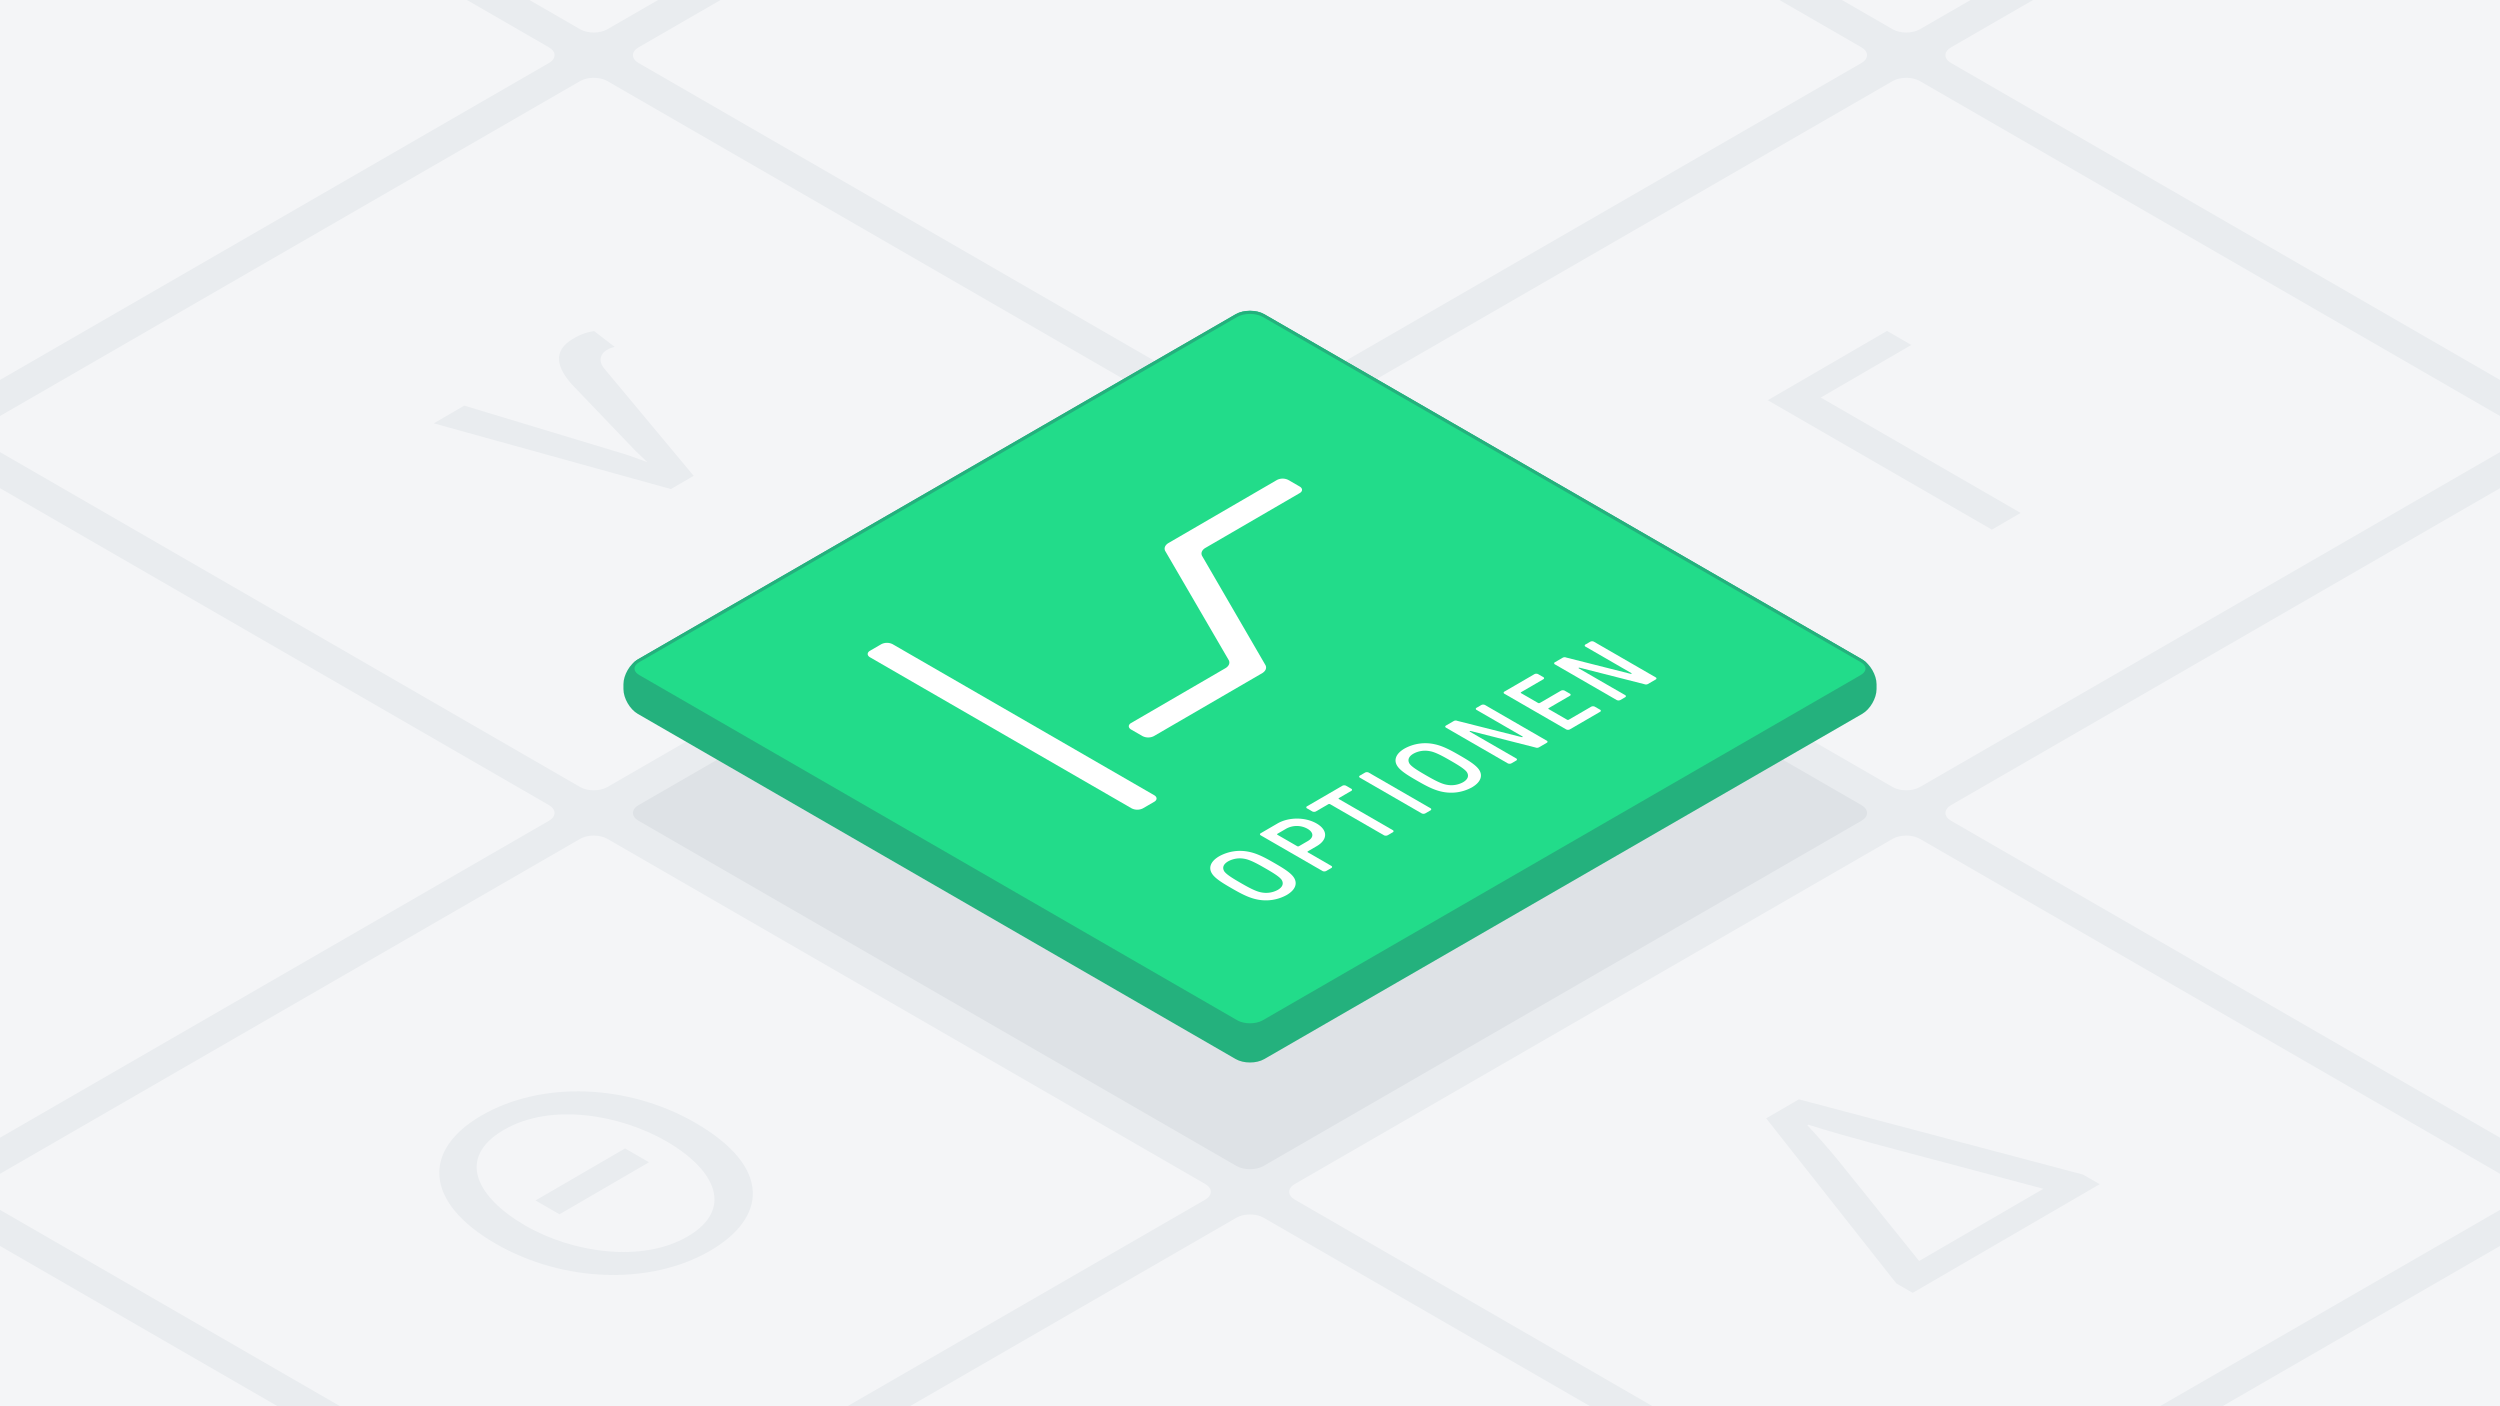 <svg xmlns="http://www.w3.org/2000/svg" viewBox="0 0 1600 900"><defs><style>.cls-1{fill:#e9ecef;}.cls-2{fill:#dee2e6;}.cls-3{fill:#f4f5f7;}.cls-4{fill:#24b17d;}.cls-5{fill:none;stroke:#24b17d;stroke-miterlimit:10;stroke-width:2px;}.cls-6{fill:#22dc8a;}.cls-7{fill:#fff;}</style></defs><g id="Background"><rect class="cls-1" x="-180" y="-100.499" width="1960" height="1116.999"/></g><g id="Small-20x1"><path class="cls-2" d="M791.34,746.222c4.763,2.75,12.557,2.75,17.32,0l382.68-220.94c4.763-2.75,4.763-7.25,0-10L808.66,294.342c-4.763-2.75-12.557-2.75-17.32,0L408.66,515.282c-4.763,2.75-4.763,7.25,0,10Z"/><path class="cls-3" d="M371.34,503.735c4.763,2.75,12.557,2.75,17.32,0L771.34,282.8c4.763-2.75,4.763-7.25,0-10L388.66,51.855c-4.763-2.75-12.557-2.75-17.32,0L-11.34,272.8c-4.763,2.75-4.763,7.25,0,10Z"/><path class="cls-3" d="M-48.66,261.248c4.763,2.75,12.557,2.75,17.32,0L351.34,40.307c4.763-2.75,4.763-7.25,0-10L-31.34-190.632c-4.763-2.75-12.557-2.75-17.32,0L-431.34,30.308c-4.763,2.75-4.763,7.25,0,10Z"/><path class="cls-3" d="M1211.34,988.709c4.763,2.75,12.557,2.75,17.32,0l382.68-220.94c4.763-2.75,4.763-7.25,0-10l-382.68-220.94c-4.763-2.75-12.557-2.75-17.32,0L828.66,757.769c-4.763,2.75-4.763,7.25,0,10Z"/><path class="cls-3" d="M1631.34,1231.2c4.763,2.75,12.557,2.75,17.32,0l382.68-220.941c4.763-2.75,4.763-7.25,0-10l-382.68-220.94c-4.763-2.75-12.557-2.75-17.32,0l-382.68,220.941c-4.763,2.75-4.763,7.25,0,10Z"/><path class="cls-3" d="M371.34,988.71c4.763,2.75,12.557,2.75,17.32,0L771.34,767.769c4.763-2.75,4.763-7.25,0-10L388.66,536.829c-4.763-2.75-12.557-2.75-17.32,0L-11.34,757.77c-4.763,2.75-4.763,7.25,0,10Z"/><path class="cls-3" d="M-48.66,746.223c4.763,2.75,12.557,2.75,17.32,0L351.34,525.282c4.763-2.75,4.763-7.25,0-10L-31.34,294.342c-4.763-2.75-12.557-2.75-17.32,0l-382.68,220.94c-4.763,2.75-4.763,7.25,0,10Z"/><path class="cls-3" d="M791.34,1231.2c4.763,2.75,12.557,2.75,17.32,0l382.68-220.941c4.763-2.75,4.763-7.25,0-10L808.66,779.317c-4.763-2.75-12.557-2.75-17.32,0l-382.68,220.94c-4.763,2.75-4.763,7.25,0,10Z"/><path class="cls-3" d="M-48.66,1231.2c4.763,2.75,12.557,2.75,17.32,0l382.68-220.94c4.763-2.75,4.763-7.25,0-10L-31.34,779.317c-4.763-2.75-12.557-2.75-17.32,0l-382.68,220.94c-4.763,2.75-4.763,7.25,0,10Z"/><path class="cls-3" d="M1211.34,503.735c4.763,2.75,12.557,2.75,17.32,0L1611.34,282.8c4.763-2.75,4.763-7.25,0-10L1228.66,51.855c-4.763-2.75-12.557-2.75-17.32,0L828.66,272.8c-4.763,2.75-4.763,7.25,0,10Z"/><path class="cls-3" d="M791.34,261.248c4.763,2.75,12.557,2.75,17.32,0L1191.34,40.307c4.763-2.75,4.763-7.25,0-10L808.66-190.632c-4.763-2.75-12.557-2.75-17.32,0L408.66,30.308c-4.763,2.75-4.763,7.25,0,10Z"/><path class="cls-3" d="M371.34,18.761c4.763,2.75,12.557,2.75,17.32,0L771.34-202.18c4.763-2.75,4.763-7.25,0-10L388.66-433.12c-4.763-2.75-12.557-2.75-17.32,0L-11.34-212.179c-4.763,2.75-4.763,7.25,0,10Z"/><path class="cls-3" d="M1631.34,746.222c4.763,2.75,12.557,2.75,17.32,0l382.68-220.94c4.763-2.75,4.763-7.25,0-10l-382.68-220.94c-4.763-2.75-12.557-2.75-17.32,0l-382.68,220.94c-4.763,2.75-4.763,7.25,0,10Z"/><path class="cls-3" d="M1631.34,261.248c4.763,2.75,12.557,2.75,17.32,0L2031.34,40.307c4.763-2.75,4.763-7.25,0-10L1648.66-190.632c-4.763-2.75-12.557-2.75-17.32,0L1248.66,30.308c-4.763,2.75-4.763,7.25,0,10Z"/><path class="cls-3" d="M1211.34,18.761c4.763,2.75,12.557,2.75,17.32,0L1611.34-202.18c4.763-2.75,4.763-7.25,0-10L1228.66-433.12c-4.763-2.75-12.557-2.75-17.32,0L828.66-212.179c-4.763,2.75-4.763,7.25,0,10Z"/><polygon class="cls-1" points="342.726 768.296 400.023 734.999 415.346 743.845 358.049 777.143 342.726 768.296"/><path class="cls-1" d="M444.9,718.532c49.38,28.509,45.744,60.948,9.588,81.959-38.059,22.118-93.861,20.522-137.283-4.548-45.542-26.293-47.22-59.838-9.161-81.955C346.957,691.376,402.338,693.956,444.9,718.532ZM336.242,784.394c30.219,17.447,74.593,23.96,103.771,7,29.388-17.078,18.854-42.266-13.707-61.065-28.521-16.466-73.117-25.07-103.779-7.251-30.866,17.938-17.359,43.373,13.715,61.313"/><path class="cls-1" d="M380.24,211.9l13.211,10.141a14.763,14.763,0,0,0-5.162,2.038,7.33,7.33,0,0,0-3.809,5.1q-.6,3.246,2.419,6.9l57.043,68.456-14.557,8.46L277.617,270.938,297.128,259.6l104.381,31.553,12.766,4.623-7.812-7.5-40.221-42q-17.195-19.143.559-29.461A34.777,34.777,0,0,1,380.24,211.9Z"/><path class="cls-1" d="M1333.139,751.739l10.643,6.145-119.67,69.545-10.432-6.023-83.326-105.669,20.933-12.165Zm-104.9,55.29,79.5-46.2-107.929-28.752c-13.588-3.686-30.8-8.478-42.491-12.29l-.634.369c5.122,5.411,13.23,14.5,19.644,22.364l51.911,64.508"/><polygon class="cls-1" points="1223.232 220.763 1165.3 254.429 1293.204 328.274 1274.809 338.965 1131.365 256.147 1207.692 211.79 1223.232 220.763"/></g><g id="Artwork"><path class="cls-4" d="M791.34,676.94c4.763,2.75,12.557,2.75,17.32,0L1191.34,456c4.763-2.75,8.66-9.5,8.66-15v-3.094c0-5.5-3.9-12.25-8.66-15L808.66,201.966c-4.763-2.75-12.557-2.75-17.32,0L408.66,422.906c-4.763,2.75-8.66,9.5-8.66,15V441c0,5.5,3.9,12.25,8.66,15Z"/><path class="cls-5" d="M791.34,676.94c4.763,2.75,12.557,2.75,17.32,0L1191.34,456c4.763-2.75,8.66-9.5,8.66-15v-3.094c0-5.5-3.9-12.25-8.66-15L808.66,201.966c-4.763-2.75-12.557-2.75-17.32,0L408.66,422.906c-4.763,2.75-8.66,9.5-8.66,15V441c0,5.5,3.9,12.25,8.66,15Z"/><path class="cls-6" d="M791.34,653.846c4.763,2.75,12.557,2.75,17.32,0l382.68-220.94c4.763-2.75,4.763-7.25,0-10L808.66,201.966c-4.763-2.75-12.557-2.75-17.32,0L408.66,422.906c-4.763,2.75-4.763,7.25,0,10Z"/><path class="cls-5" d="M791.34,653.846c4.763,2.75,12.557,2.75,17.32,0l382.68-220.94c4.763-2.75,4.763-7.25,0-10L808.66,201.966c-4.763-2.75-12.557-2.75-17.32,0L408.66,422.906c-4.763,2.75-4.763,7.25,0,10Z"/><path class="cls-7" d="M852.015,554.148a.731.731,0,0,1,.014,1.382l-3.273,1.9a2.642,2.642,0,0,1-2.387,0l-39.482-22.795c-.664-.383-.668-1-.014-1.382l10.7-6.219c7.193-4.18,17.808-4.18,25.048,0s7.275,10.329.082,14.509l-5.646,3.281c-.355.206-.36.482,0,.689Zm-20.639-12.607,5.645-3.281c3.92-2.278,3.839-5.492-.228-7.84a14.072,14.072,0,0,0-13.537-.107l-5.646,3.28c-.355.207-.353.487,0,.693l12.565,7.255a1.236,1.236,0,0,0,1.2,0"/><path class="cls-7" d="M828.206,561.815c2.107,3.421,1.175,7.564-4.768,11.018a27.538,27.538,0,0,1-19.006,2.8c-5.492-1.106-10.759-4.007-16.32-7.217s-10.593-6.256-12.513-9.43c-2.107-3.421-1.182-7.568,4.762-11.022a27.551,27.551,0,0,1,19.012-2.794c5.486,1.1,10.752,4,16.32,7.218S826.279,558.638,828.206,561.815ZM807.092,571.1a15.593,15.593,0,0,0,10.664-1.552c3.209-1.865,3.8-4.076,2.65-6.185s-6.112-5.043-10.537-7.6-9.519-5.423-13.156-6.082a15.641,15.641,0,0,0-10.664,1.559c-3.209,1.865-3.795,4.077-2.65,6.178s6.106,5.046,10.536,7.605,9.513,5.418,13.157,6.074"/><path class="cls-7" d="M1024.016,454.192a.731.731,0,0,1,.014,1.382L1004.715,466.8a2.66,2.66,0,0,1-2.393,0L962.84,444a.733.733,0,0,1-.008-1.386l19.194-11.154a2.642,2.642,0,0,1,2.393,0l3.288,1.9a.731.731,0,0,1,0,1.382l-14.146,8.221c-.355.206-.353.486,0,.693l10.771,6.218a1.22,1.22,0,0,0,1.19,0l13.492-7.841a2.654,2.654,0,0,1,2.393,0l3.288,1.9a.734.734,0,0,1,.008,1.386l-13.492,7.841c-.355.206-.36.483,0,.689l11.672,6.739a1.223,1.223,0,0,0,1.19,0l14.265-8.291a2.645,2.645,0,0,1,2.387,0Z"/><path class="cls-7" d="M989.9,474.016a.732.732,0,0,1,.015,1.383l-4.935,2.867a2.627,2.627,0,0,1-2.271.137l-40.966-10.432c-.657-.173-.9-.173-1.076-.07s-.113.28.123.417l29.555,17.063a.732.732,0,0,1,.014,1.382l-3.032,1.762a2.645,2.645,0,0,1-2.387,0l-39.483-22.8c-.664-.383-.667-1-.014-1.382l4.935-2.868a2.626,2.626,0,0,1,2.265-.14l40.73,10.295c.656.174.9.174,1.076.07s.119-.276-.124-.416l-29.312-16.924c-.664-.383-.667-1-.014-1.382l3.032-1.762a2.629,2.629,0,0,1,2.387,0Z"/><path class="cls-7" d="M946.779,492.908c2.106,3.421,1.175,7.564-4.768,11.018a27.538,27.538,0,0,1-19.006,2.8c-5.492-1.106-10.759-4.007-16.32-7.217s-10.593-6.256-12.513-9.43c-2.107-3.421-1.182-7.567,4.761-11.021a27.555,27.555,0,0,1,19.013-2.795c5.485,1.1,10.752,4,16.319,7.218S944.852,489.731,946.779,492.908ZM925.658,502.2a15.628,15.628,0,0,0,10.67-1.556c3.21-1.865,3.8-4.076,2.645-6.181s-6.106-5.047-10.531-7.6-9.519-5.423-13.163-6.079a15.61,15.61,0,0,0-10.657,1.556c-3.21,1.865-3.795,4.077-2.657,6.182s6.112,5.043,10.543,7.6,9.513,5.418,13.15,6.078"/><path class="cls-7" d="M915.491,517.259a.732.732,0,0,1,.014,1.383l-3.273,1.9a2.642,2.642,0,0,1-2.387,0l-39.482-22.795c-.664-.384-.668-1-.014-1.382l3.273-1.9a2.633,2.633,0,0,1,2.386,0Z"/><path class="cls-7" d="M864.8,504.789a.73.73,0,0,1,.008,1.379l-7.847,4.56c-.362.21-.354.486,0,.693l34.4,19.861a.731.731,0,0,1,.015,1.382l-3.273,1.9a2.645,2.645,0,0,1-2.387,0l-34.4-19.861a1.231,1.231,0,0,0-1.2,0l-7.9,4.593a2.645,2.645,0,0,1-2.387,0l-3.288-1.9a.733.733,0,0,1-.008-1.386l22.588-13.127a2.632,2.632,0,0,1,2.387,0Z"/><path class="cls-7" d="M1059.62,433.5a.731.731,0,0,1,.014,1.382l-4.935,2.868a2.624,2.624,0,0,1-2.271.136l-40.966-10.431c-.656-.174-.9-.174-1.076-.071s-.113.281.124.417l29.554,17.063a.732.732,0,0,1,.014,1.383l-3.032,1.762a2.66,2.66,0,0,1-2.393,0l-39.482-22.8a.733.733,0,0,1-.008-1.386l4.929-2.864a2.615,2.615,0,0,1,2.264-.14l40.73,10.3c.657.174.9.174,1.076.07s.119-.276-.123-.416l-29.312-16.923a.733.733,0,0,1-.008-1.386l3.032-1.762a2.63,2.63,0,0,1,2.386,0Z"/><path class="cls-7" d="M738.69,508.936c2,1.158,2.015,3.045.023,4.2l-7.231,4.2a8.025,8.025,0,0,1-7.255,0l-167.4-96.652c-2-1.154-2.01-3.048-.024-4.2l7.231-4.2a8.028,8.028,0,0,1,7.255,0Z"/><path class="cls-7" d="M831.8,311.377c2,1.157,2.015,3.045.023,4.2L771.216,350.8c-2.035,1.338-2.744,3.178-1.919,4.91l40.659,70.071c.83,1.736.109,3.576-1.926,4.914l-69.553,40.42a8.028,8.028,0,0,1-7.255,0l-7.279-4.2c-2-1.153-2.009-3.048-.023-4.2l60.609-35.222c2.035-1.338,2.75-3.174,1.919-4.91L745.7,352.56c-.825-1.733-.116-3.572,1.919-4.91l69.648-40.475a8.022,8.022,0,0,1,7.255,0Z"/></g></svg>